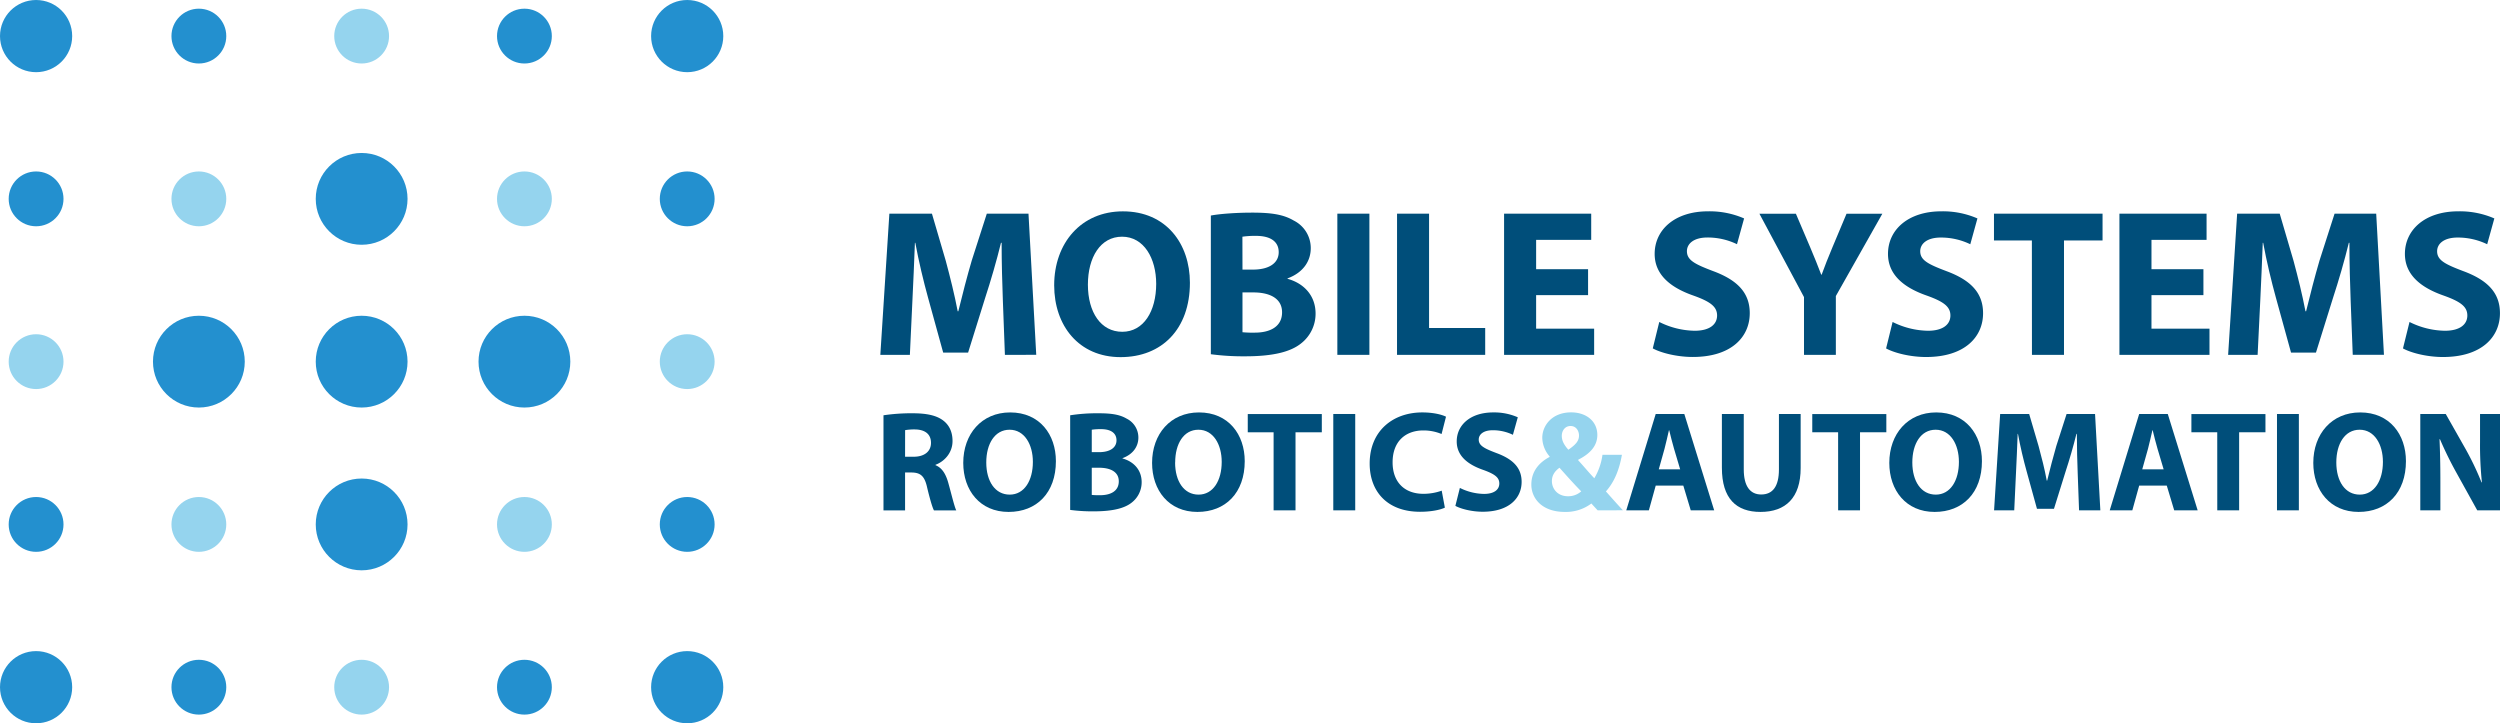 <svg xmlns="http://www.w3.org/2000/svg" viewBox="0 0 1644.43 475.76"><defs><style>.cls-1{fill:#2390cf;}.cls-2{fill:#95d4ee;}.cls-3{fill:#004e7a;}</style></defs><g id="Layer_2" data-name="Layer 2"><g id="Layer_1-2" data-name="Layer 1"><circle class="cls-1" cx="23.74" cy="23.74" r="18.03"/><circle class="cls-2" cx="130.81" cy="130.81" r="18.03"/><circle class="cls-2" cx="344.95" cy="130.81" r="18.03"/><circle class="cls-2" cx="237.88" cy="23.74" r="18.03"/><circle class="cls-1" cx="344.95" cy="23.74" r="18.03"/><circle class="cls-1" cx="344.95" cy="452.02" r="18.03"/><circle class="cls-1" cx="130.81" cy="23.74" r="18.03"/><circle class="cls-1" cx="130.81" cy="452.02" r="18.03"/><circle class="cls-2" cx="237.88" cy="452.02" r="18.03"/><circle class="cls-2" cx="130.81" cy="344.95" r="18.03"/><circle class="cls-2" cx="23.74" cy="237.88" r="18.03"/><circle class="cls-2" cx="452.02" cy="237.88" r="18.03"/><circle class="cls-2" cx="344.95" cy="344.95" r="18.03"/><circle class="cls-1" cx="452.02" cy="344.95" r="18.03"/><circle class="cls-1" cx="452.02" cy="130.81" r="18.03"/><circle class="cls-1" cx="23.74" cy="344.95" r="18.03"/><circle class="cls-1" cx="23.74" cy="130.81" r="18.03"/><circle class="cls-1" cx="23.74" cy="452.02" r="18.03"/><circle class="cls-1" cx="452.02" cy="23.74" r="18.03"/><circle class="cls-1" cx="452.02" cy="452.02" r="18.03"/><circle class="cls-1" cx="344.95" cy="237.88" r="30.19"/><circle class="cls-1" cx="237.88" cy="344.95" r="30.19"/><circle class="cls-1" cx="130.81" cy="237.88" r="30.19"/><circle class="cls-1" cx="237.88" cy="130.81" r="30.19"/><circle class="cls-1" cx="237.88" cy="237.88" r="30.19"/><circle class="cls-1" cx="237.88" cy="237.88" r="23.74"/><circle class="cls-1" cx="23.74" cy="23.74" r="23.74"/><circle class="cls-1" cx="23.74" cy="452.02" r="23.74"/><circle class="cls-1" cx="452.02" cy="23.74" r="23.74"/><circle class="cls-1" cx="452.02" cy="452.02" r="23.74"/><path class="cls-3" d="M659.66,197.86c-.41-11.16-.82-24.66-.82-38.16h-.42c-2.89,11.85-6.75,25.07-10.33,36l-11.3,36.23H620.4l-9.92-36c-3-10.88-6.2-24.11-8.41-36.23h-.27c-.55,12.53-1,26.86-1.66,38.44l-1.65,35.27H579.06L585,140.54h28l9.09,31c2.89,10.74,5.79,22.31,7.85,33.2h.42c2.62-10.75,5.78-23,8.82-33.34l9.92-30.87h27.41l5.1,92.87H661Z"/><path class="cls-3" d="M782.69,186c0,30.45-18.46,48.91-45.6,48.91-27.56,0-43.68-20.8-43.68-47.25,0-27.84,17.78-48.64,45.19-48.64C767.12,139,782.69,160.39,782.69,186Zm-67.1,1.24c0,18.19,8.55,31,22.6,31s22.32-13.5,22.32-31.55c0-16.67-8-31-22.46-31C723.86,155.7,715.59,169.2,715.59,187.25Z"/><path class="cls-3" d="M796.46,141.79c5.51-1.11,16.67-1.93,27.15-1.93,12.81,0,20.66,1.24,27.41,5.23a20.21,20.21,0,0,1,11.16,18.19c0,8.27-4.82,16-15.29,19.84v.27c10.61,2.9,18.46,10.89,18.46,22.88a24.77,24.77,0,0,1-9.64,19.7c-6.75,5.37-18.05,8.4-36.51,8.4A162.31,162.31,0,0,1,796.46,233Zm20.81,35.54h6.89c11,0,16.94-4.55,16.94-11.43,0-7-5.37-10.75-14.88-10.75a58.07,58.07,0,0,0-9,.55Zm0,41.2a67.5,67.5,0,0,0,8.13.27c9.5,0,17.91-3.58,17.91-13.36,0-9.37-8.41-13.09-18.88-13.09h-7.16Z"/><path class="cls-3" d="M900.75,140.54v92.87H879.67V140.54Z"/><path class="cls-3" d="M918.94,140.54H940v75.23h36.92v17.64h-58Z"/><path class="cls-3" d="M1044.59,194.14h-34.17v22.05h38.16v17.22H989.34V140.54h57.31v17.23h-36.23v19.29h34.17Z"/><path class="cls-3" d="M1091.42,211.78a53.64,53.64,0,0,0,23.29,5.78c9.64,0,14.74-4,14.74-10.05,0-5.79-4.41-9.1-15.57-13.09-15.43-5.38-25.49-13.92-25.49-27.42,0-15.85,13.23-28,35.14-28a56.86,56.86,0,0,1,23.69,4.68l-4.68,16.95a44.19,44.19,0,0,0-19.43-4.41c-9.09,0-13.5,4.14-13.5,9,0,5.92,5.24,8.54,17.22,13.09,16.4,6.06,24.11,14.6,24.11,27.69,0,15.57-12,28.8-37.47,28.8-10.61,0-21.08-2.76-26.32-5.65Z"/><path class="cls-3" d="M1186.62,233.41v-38l-29.34-54.84h24l9.51,22.33c2.89,6.75,4.82,11.71,7.16,17.77h.28c2.06-5.79,4.27-11.16,7-17.77l9.37-22.33h23.56l-30.59,54.15v38.72Z"/><path class="cls-3" d="M1244.9,211.78a53.63,53.63,0,0,0,23.28,5.78c9.65,0,14.74-4,14.74-10.05,0-5.79-4.4-9.1-15.56-13.09-15.44-5.38-25.49-13.92-25.49-27.42,0-15.85,13.22-28,35.13-28a56.92,56.92,0,0,1,23.7,4.68L1296,160.66a44.14,44.14,0,0,0-19.42-4.41c-9.1,0-13.51,4.14-13.51,9,0,5.92,5.24,8.54,17.23,13.09,16.39,6.06,24.11,14.6,24.11,27.69,0,15.57-12,28.8-37.48,28.8-10.61,0-21.08-2.76-26.31-5.65Z"/><path class="cls-3" d="M1336.51,158.18h-24.93V140.54H1383v17.64h-25.36v75.23h-21.08Z"/><path class="cls-3" d="M1449.35,194.14h-34.17v22.05h38.16v17.22H1394.1V140.54h57.32v17.23h-36.24v19.29h34.17Z"/><path class="cls-3" d="M1546.2,197.86c-.41-11.16-.82-24.66-.82-38.16H1545c-2.89,11.85-6.75,25.07-10.33,36l-11.3,36.23h-16.39l-9.92-36c-3-10.88-6.2-24.11-8.41-36.23h-.27c-.56,12.53-1,26.86-1.66,38.44L1485,233.41H1465.6l5.93-92.87h28l9.09,31c2.89,10.74,5.79,22.31,7.85,33.2h.42c2.61-10.75,5.78-23,8.81-33.34l9.92-30.87H1563l5.1,92.87h-20.53Z"/><path class="cls-3" d="M1584.91,211.78a53.63,53.63,0,0,0,23.28,5.78c9.65,0,14.75-4,14.75-10.05,0-5.79-4.41-9.1-15.57-13.09-15.43-5.38-25.49-13.92-25.49-27.42,0-15.85,13.23-28,35.13-28a56.92,56.92,0,0,1,23.7,4.68L1636,160.66a44.19,44.19,0,0,0-19.43-4.41c-9.09,0-13.5,4.14-13.5,9,0,5.92,5.23,8.54,17.22,13.09,16.39,6.06,24.11,14.6,24.11,27.69,0,15.57-12,28.8-37.48,28.8-10.6,0-21.08-2.76-26.31-5.65Z"/><path class="cls-3" d="M581.13,273.16a126.17,126.17,0,0,1,19.09-1.32c9.4,0,16,1.41,20.5,5,3.76,3,5.83,7.43,5.83,13.26,0,8.08-5.74,13.63-11.19,15.61V306c4.42,1.78,6.86,6,8.46,11.85,2,7.14,3.95,15.42,5.18,17.86H614.33c-1-1.78-2.54-7-4.42-14.76-1.7-7.9-4.42-10.06-10.25-10.16h-4.33v24.92h-14.2Zm14.2,27.27H601c7.15,0,11.38-3.57,11.38-9.12,0-5.83-4-8.75-10.53-8.84a35.57,35.57,0,0,0-6.49.47Z"/><path class="cls-3" d="M694.54,303.34c0,20.79-12.61,33.39-31.13,33.39-18.81,0-29.81-14.2-29.81-32.26,0-19,12.13-33.19,30.84-33.19C683.91,271.28,694.54,285.85,694.54,303.34Zm-45.8.85c0,12.41,5.83,21.16,15.42,21.16s15.24-9.22,15.24-21.54c0-11.37-5.46-21.15-15.33-21.15C654.38,282.66,648.74,291.87,648.74,304.19Z"/><path class="cls-3" d="M703.93,273.16a114.5,114.5,0,0,1,18.53-1.32c8.75,0,14.11.85,18.71,3.58a13.79,13.79,0,0,1,7.62,12.41c0,5.64-3.29,10.91-10.44,13.54v.19c7.24,2,12.6,7.43,12.6,15.61a16.9,16.9,0,0,1-6.58,13.45c-4.61,3.66-12.32,5.73-24.92,5.73a111.06,111.06,0,0,1-15.52-.94Zm14.2,24.26h4.71c7.52,0,11.56-3.1,11.56-7.8s-3.66-7.34-10.15-7.34a38.87,38.87,0,0,0-6.12.38Zm0,28.12a44.83,44.83,0,0,0,5.55.19c6.49,0,12.23-2.45,12.23-9.13,0-6.39-5.74-8.93-12.89-8.93h-4.89Z"/><path class="cls-3" d="M818.75,303.34c0,20.79-12.6,33.39-31.13,33.39-18.8,0-29.81-14.2-29.81-32.26,0-19,12.13-33.19,30.85-33.19C808.12,271.28,818.75,285.85,818.75,303.34Zm-45.8.85c0,12.41,5.83,21.16,15.43,21.16s15.23-9.22,15.23-21.54c0-11.37-5.45-21.15-15.33-21.15C778.6,282.66,773,291.87,773,304.19Z"/><path class="cls-3" d="M837.74,284.35h-17v-12h48.71v12h-17.3v51.34H837.74Z"/><path class="cls-3" d="M891.43,272.31v63.38H877V272.31Z"/><path class="cls-3" d="M950.39,333.91c-2.63,1.31-8.56,2.72-16.27,2.72-21.91,0-33.19-13.63-33.19-31.69,0-21.63,15.42-33.66,34.6-33.66,7.43,0,13.07,1.5,15.61,2.82l-2.91,11.38a31,31,0,0,0-12-2.35c-11.38,0-20.22,6.86-20.22,21,0,12.69,7.53,20.69,20.31,20.69a36,36,0,0,0,12-2.07Z"/><path class="cls-3" d="M960.26,320.93a36.61,36.61,0,0,0,15.89,3.95c6.58,0,10.06-2.73,10.06-6.87,0-3.94-3-6.2-10.62-8.93-10.54-3.67-17.4-9.5-17.4-18.71,0-10.82,9-19.09,24-19.09a38.67,38.67,0,0,1,16.17,3.2L995.15,286a30.2,30.2,0,0,0-13.26-3c-6.21,0-9.22,2.82-9.22,6.12,0,4,3.58,5.83,11.76,8.93,11.19,4.14,16.45,10,16.45,18.9,0,10.63-8.18,19.65-25.58,19.65-7.24,0-14.38-1.88-18-3.85Z"/><path class="cls-2" d="M1050.91,335.69c-1.32-1.41-2.64-2.82-4.14-4.51a27.8,27.8,0,0,1-17.4,5.55c-15.33,0-22.1-9.12-22.1-18,0-8.37,4.8-14.39,12-18.15v-.38a19.17,19.17,0,0,1-4.8-12.22c0-8,6.31-16.74,19-16.74,9.78,0,17.21,5.73,17.21,14.86,0,6.39-3.76,11.84-12.51,16.26l-.09.38c3.67,4,7.52,8.65,10.62,11.85a41.43,41.43,0,0,0,5.36-15.42h12.79c-1.69,9.59-4.89,17.77-10.53,24.07,3.57,4,7.24,8.18,11.19,12.41Zm-10.82-12.5c-3.95-3.95-9.12-9.69-14.29-15.52-2.63,1.88-5,4.61-5,8.75,0,5.36,4,10,10.53,10A12.79,12.79,0,0,0,1040.09,323.19ZM1027.3,286.7c0,3.2,1.51,6,4.33,9.12,4.61-3.2,7-5.64,7-9.31,0-3-1.79-6.3-5.55-6.3S1027.3,283.41,1027.3,286.7Z"/><path class="cls-3" d="M1089.08,319.43l-4.51,16.26h-14.86l19.37-63.38h18.81l19.65,63.38h-15.42l-4.89-16.26Zm16.08-10.73-4-13.44c-1.13-3.76-2.25-8.47-3.19-12.23h-.19c-.94,3.76-1.88,8.56-2.92,12.23l-3.76,13.44Z"/><path class="cls-3" d="M1147,272.31V308.8c0,10.91,4.13,16.46,11.47,16.46,7.52,0,11.66-5.27,11.66-16.46V272.31h14.29v35.55c0,19.56-9.87,28.87-26.42,28.87-16,0-25.39-8.84-25.39-29.06V272.31Z"/><path class="cls-3" d="M1209.06,284.35h-17v-12h48.72v12h-17.31v51.34h-14.39Z"/><path class="cls-3" d="M1303.66,303.34c0,20.79-12.6,33.39-31.12,33.39-18.81,0-29.81-14.2-29.81-32.26,0-19,12.13-33.19,30.84-33.19C1293,271.28,1303.66,285.85,1303.66,303.34Zm-45.79.85c0,12.41,5.83,21.16,15.42,21.16s15.23-9.22,15.23-21.54c0-11.37-5.45-21.15-15.32-21.15C1263.51,282.66,1257.87,291.87,1257.87,304.19Z"/><path class="cls-3" d="M1366.66,311.43c-.28-7.62-.56-16.83-.56-26.05h-.28c-2,8.09-4.61,17.12-7.06,24.55l-7.71,24.73h-11.19l-6.77-24.54c-2.07-7.43-4.23-16.46-5.73-24.74h-.19c-.38,8.56-.66,18.34-1.13,26.24l-1.13,24.07h-13.26l4-63.38h19.08l6.21,21.16c2,7.34,4,15.23,5.36,22.66h.28c1.79-7.33,3.95-15.7,6-22.75l6.77-21.07h18.72l3.48,63.38h-14Z"/><path class="cls-3" d="M1407.09,319.43l-4.51,16.26h-14.86l19.37-63.38h18.81l19.66,63.38h-15.43l-4.89-16.26Zm16.09-10.73-4-13.44c-1.13-3.76-2.26-8.47-3.2-12.23h-.19c-.94,3.76-1.88,8.56-2.91,12.23l-3.77,13.44Z"/><path class="cls-3" d="M1458.44,284.35h-17v-12h48.71v12h-17.31v51.34h-14.38Z"/><path class="cls-3" d="M1512.13,272.31v63.38h-14.39V272.31Z"/><path class="cls-3" d="M1582.56,303.34c0,20.79-12.6,33.39-31.13,33.39-18.81,0-29.81-14.2-29.81-32.26,0-19,12.13-33.19,30.85-33.19C1571.93,271.28,1582.56,285.85,1582.56,303.34Zm-45.8.85c0,12.41,5.83,21.16,15.42,21.16s15.24-9.22,15.24-21.54c0-11.37-5.46-21.15-15.33-21.15C1542.4,282.66,1536.76,291.87,1536.76,304.19Z"/><path class="cls-3" d="M1592,335.69V272.31h16.74l13.16,23.23a186.19,186.19,0,0,1,10.35,21.72h.28a235.13,235.13,0,0,1-1.23-26.42V272.31h13.17v63.38h-15l-13.54-24.45a234.78,234.78,0,0,1-11-22.38l-.28.1c.37,8.37.56,17.3.56,27.64v19.09Z"/></g></g></svg>
